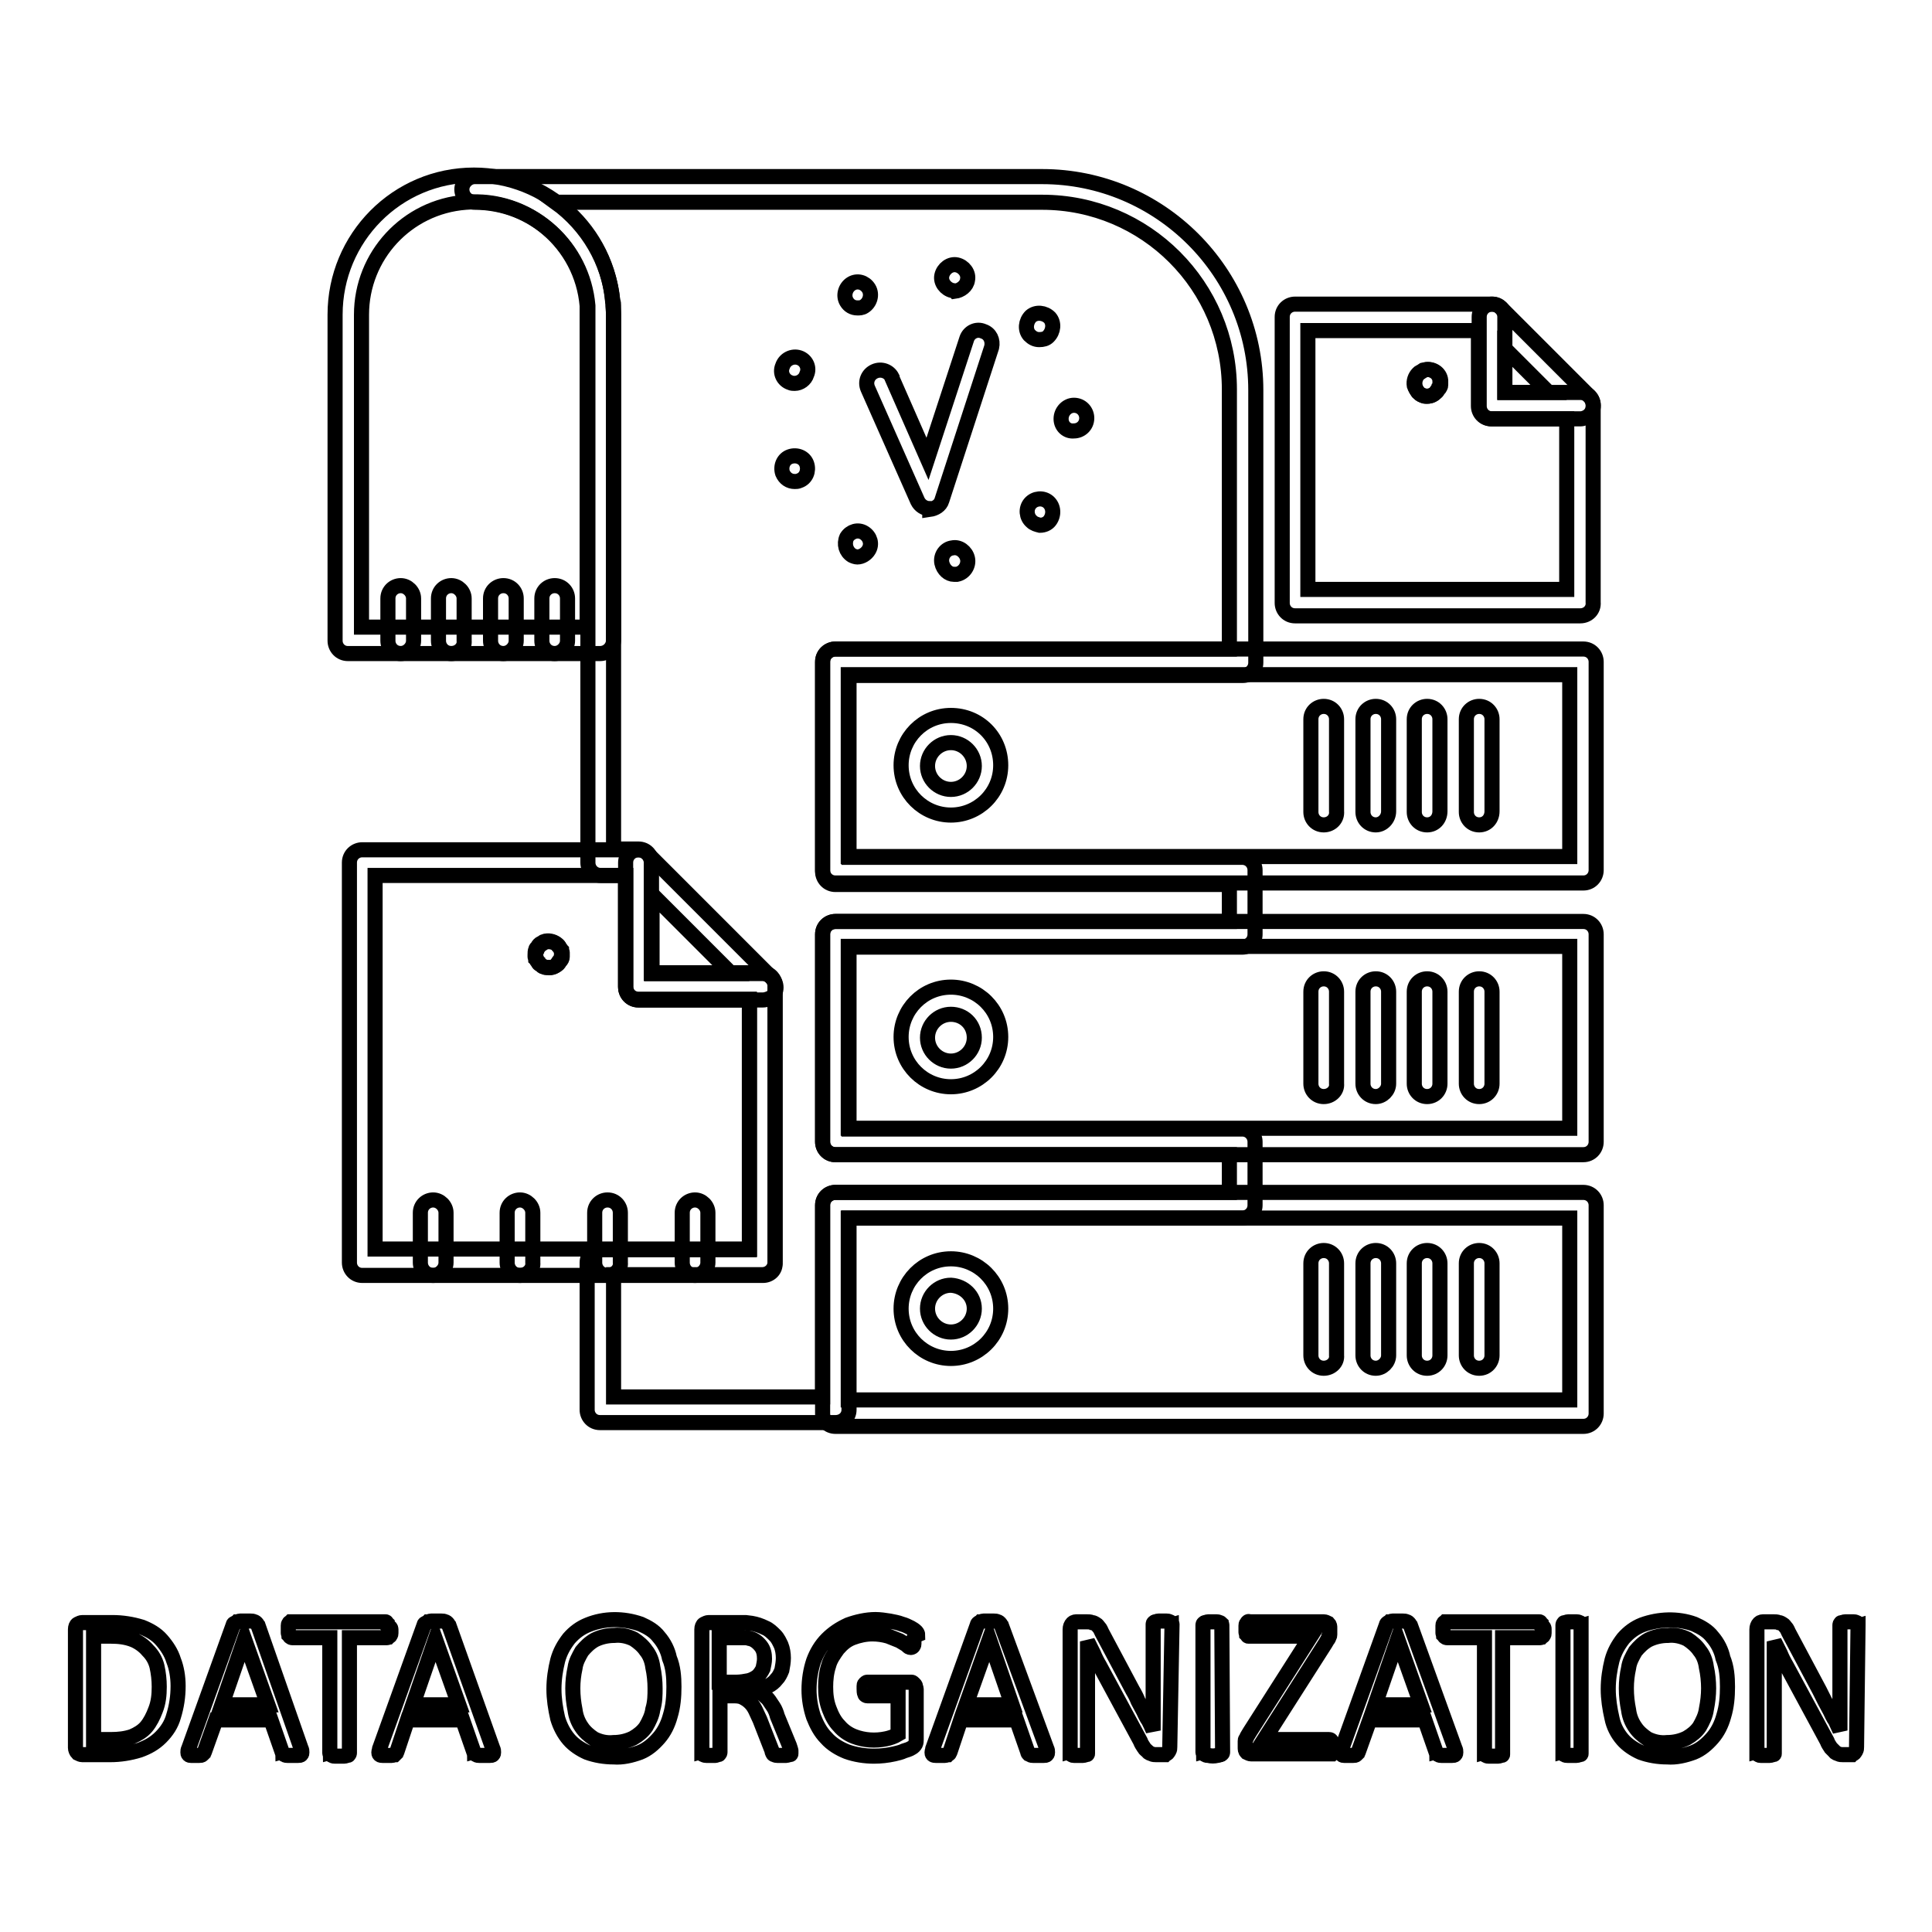 <?xml version="1.0" encoding="utf-8"?>
<!-- Svg Vector Icons : http://www.onlinewebfonts.com/icon -->
<!DOCTYPE svg PUBLIC "-//W3C//DTD SVG 1.1//EN" "http://www.w3.org/Graphics/SVG/1.1/DTD/svg11.dtd">
<svg version="1.1" xmlns="http://www.w3.org/2000/svg" xmlns:xlink="http://www.w3.org/1999/xlink" x="0px" y="0px" viewBox="0 0 256 256" enable-background="new 0 0 256 256" xml:space="preserve">
<g> <path stroke-width="2" fill-opacity="0" stroke="#000000"  d="M79.5,86.6H46.1c-1,0-1.7-0.8-1.7-1.7l0,0V41.7c0-10.2,8.2-18.5,18.4-18.5c9.6,0,17.7,7.4,18.4,17 c0,0.5,0.1,1,0.1,1.5v43.1C81.3,85.8,80.5,86.6,79.5,86.6z M47.9,83.1h29.9V41.7v-1.2c-0.7-8.2-7.9-14.4-16.1-13.7 c-7.8,0.6-13.8,7.1-13.8,14.9L47.9,83.1z M123.2,67.4c-0.7,0-1.3-0.4-1.6-1l-6.6-14.9c-0.4-0.9,0-1.9,0.9-2.3c0,0,0,0,0,0 c0.9-0.4,1.9,0,2.3,0.8c0,0,0,0,0,0.1l4.7,10.7l5.2-15.9c0.3-0.9,1.3-1.4,2.2-1c0.9,0.3,1.3,1.2,1.1,2.1l-6.6,20.3 c-0.2,0.7-0.9,1.1-1.6,1.2L123.2,67.4z M124.8,74.6c-0.2-1,0.5-1.9,1.4-2c0,0,0,0,0,0c0.9-0.2,1.8,0.5,2,1.4 c0.2,0.9-0.4,1.9-1.4,2.1c0,0,0,0-0.1,0h-0.3C125.7,76.1,125,75.5,124.8,74.6z M112.9,73.6c-0.8-0.5-1.1-1.5-0.7-2.4c0,0,0,0,0,0 c0.5-0.8,1.5-1.1,2.3-0.6c0.8,0.5,1.1,1.5,0.6,2.3c-0.3,0.5-0.9,0.9-1.5,0.9C113.4,73.8,113.1,73.7,112.9,73.6z M136.7,69.1 c-0.7-0.6-0.8-1.7-0.2-2.4c0,0,0,0,0,0c0.6-0.7,1.7-0.8,2.4-0.2c0,0,0,0,0,0c0.7,0.6,0.8,1.7,0.2,2.5c-0.3,0.4-0.8,0.6-1.3,0.6 C137.4,69.5,137,69.4,136.7,69.1z M103.7,62.7c-0.3-0.9,0.1-1.9,1-2.2c0,0,0,0,0,0c0.9-0.3,1.9,0.1,2.2,1c0.3,0.9-0.1,1.9-1,2.2 c-0.2,0.1-0.4,0.1-0.6,0.1C104.6,63.8,104,63.4,103.7,62.7L103.7,62.7z M140.6,55.5L140.6,55.5c0-1,0.8-1.8,1.7-1.8 c1,0,1.7,0.8,1.7,1.7l0,0c0,1-0.8,1.7-1.7,1.7l0,0C141.4,57.2,140.6,56.5,140.6,55.5L140.6,55.5z M104.7,50.7 c-0.9-0.3-1.4-1.3-1-2.2c0.3-0.9,1.3-1.4,2.2-1.1c0,0,0,0,0,0c0.9,0.3,1.4,1.3,1,2.2c-0.2,0.7-0.9,1.2-1.6,1.2 C105.1,50.8,104.9,50.8,104.7,50.7z M136.4,44.4c-0.6-0.7-0.5-1.8,0.2-2.5c0.7-0.6,1.8-0.5,2.5,0.2c0.6,0.7,0.5,1.8-0.2,2.5 c-0.3,0.3-0.7,0.4-1.2,0.4C137.2,45,136.8,44.8,136.4,44.4L136.4,44.4z M112.2,40c-0.5-0.8-0.2-1.9,0.6-2.4c0,0,0,0,0,0 c0.8-0.5,1.8-0.2,2.3,0.6c0.5,0.8,0.2,1.9-0.6,2.4c-0.3,0.2-0.6,0.2-0.9,0.2C113,40.8,112.5,40.5,112.2,40z M126.2,38.5 c-0.9-0.2-1.6-1.1-1.4-2c0,0,0,0,0,0c0.2-0.9,1.1-1.6,2-1.4c0.9,0.2,1.6,1.1,1.4,2c-0.1,0.8-0.9,1.4-1.7,1.5 C126.4,38.5,126.3,38.5,126.2,38.5z M126,108c-3.6,0-6.6-2.9-6.6-6.6c0-3.6,2.9-6.6,6.6-6.6s6.6,2.9,6.6,6.6c0,0,0,0,0,0 C132.6,105.1,129.6,108,126,108z M126,98.4c-1.7,0-3.1,1.4-3.1,3.1c0,1.7,1.4,3.1,3.1,3.1s3.1-1.4,3.1-3.1c0,0,0,0,0,0 C129.1,99.8,127.7,98.4,126,98.4z M175.4,109.3c-1,0-1.7-0.8-1.7-1.7l0,0V95.3c0-1,0.8-1.7,1.7-1.7c1,0,1.7,0.8,1.7,1.7v12.2 C177.2,108.5,176.4,109.3,175.4,109.3L175.4,109.3L175.4,109.3z M182.3,109.3c-1,0-1.7-0.8-1.7-1.7l0,0V95.3c0-1,0.8-1.7,1.7-1.7 c1,0,1.7,0.8,1.7,1.7l0,0v12.2C184,108.5,183.2,109.3,182.3,109.3L182.3,109.3z M189.1,109.3c-1,0-1.7-0.8-1.7-1.7l0,0V95.3 c0-1,0.8-1.7,1.7-1.7c1,0,1.7,0.8,1.7,1.7c0,0,0,0,0,0v12.2C190.8,108.5,190.1,109.3,189.1,109.3L189.1,109.3L189.1,109.3z  M196,109.3c-1,0-1.7-0.8-1.7-1.7l0,0V95.3c0-1,0.8-1.7,1.7-1.7c1,0,1.7,0.8,1.7,1.7l0,0v12.2C197.7,108.5,197,109.3,196,109.3 L196,109.3z M126,144c-3.6,0-6.6-2.9-6.6-6.6c0-3.6,2.9-6.6,6.6-6.6c3.6,0,6.6,2.9,6.6,6.6c0,0,0,0,0,0 C132.6,141.1,129.6,144,126,144z M126,134.4c-1.7,0-3.1,1.4-3.1,3.1c0,1.7,1.4,3.1,3.1,3.1c1.7,0,3.1-1.4,3.1-3.1c0,0,0,0,0,0 C129.1,135.7,127.7,134.4,126,134.4z M175.4,145.3c-1,0-1.7-0.8-1.7-1.7l0,0v-12.2c0-1,0.8-1.7,1.7-1.7c1,0,1.7,0.8,1.7,1.7 c0,0,0,0,0,0v12.2C177.2,144.5,176.4,145.3,175.4,145.3L175.4,145.3L175.4,145.3z M182.3,145.3c-1,0-1.7-0.8-1.7-1.7l0,0v-12.2 c0-1,0.8-1.7,1.7-1.7c1,0,1.7,0.8,1.7,1.7v12.2C184,144.5,183.2,145.3,182.3,145.3L182.3,145.3z M189.1,145.3c-1,0-1.7-0.8-1.7-1.7 l0,0v-12.2c0-1,0.8-1.7,1.7-1.7c1,0,1.7,0.8,1.7,1.7v12.2C190.8,144.5,190.1,145.3,189.1,145.3L189.1,145.3L189.1,145.3z  M196,145.3c-1,0-1.7-0.8-1.7-1.7l0,0v-12.2c0-1,0.8-1.7,1.7-1.7c1,0,1.7,0.8,1.7,1.7v12.2C197.7,144.5,197,145.3,196,145.3 L196,145.3z M126,180c-3.6,0-6.6-2.9-6.6-6.6c0-3.6,2.9-6.6,6.6-6.6c3.6,0,6.6,2.9,6.6,6.6c0,0,0,0,0,0 C132.6,177.1,129.6,180,126,180z M126,170.3c-1.7,0-3.1,1.4-3.1,3.1c0,1.7,1.4,3.1,3.1,3.1s3.1-1.4,3.1-3.1c0,0,0,0,0,0 C129.1,171.7,127.7,170.4,126,170.3z M175.4,181.3c-1,0-1.7-0.8-1.7-1.7l0,0v-12.2c0-1,0.8-1.7,1.7-1.7c1,0,1.7,0.8,1.7,1.7v12.2 C177.2,180.5,176.4,181.3,175.4,181.3L175.4,181.3L175.4,181.3z M182.3,181.3c-1,0-1.7-0.8-1.7-1.7l0,0v-12.2c0-1,0.8-1.7,1.7-1.7 c1,0,1.7,0.8,1.7,1.7v12.2C184,180.5,183.2,181.3,182.3,181.3L182.3,181.3z M189.1,181.3c-1,0-1.7-0.8-1.7-1.7l0,0v-12.2 c0-1,0.8-1.7,1.7-1.7c1,0,1.7,0.8,1.7,1.7v12.2C190.8,180.5,190.1,181.3,189.1,181.3L189.1,181.3L189.1,181.3z M196,181.3 c-1,0-1.7-0.8-1.7-1.7l0,0v-12.2c0-1,0.8-1.7,1.7-1.7c1,0,1.7,0.8,1.7,1.7v12.2C197.7,180.5,197,181.3,196,181.3L196,181.3z"/> <path stroke-width="2" fill-opacity="0" stroke="#000000"  d="M53.1,86.6c-1,0-1.7-0.8-1.7-1.7l0,0v-5.6c0-1,0.8-1.7,1.7-1.7s1.7,0.8,1.7,1.7v5.6 C54.8,85.8,54,86.6,53.1,86.6L53.1,86.6z M59.8,86.6c-1,0-1.7-0.8-1.7-1.7l0,0v-5.6c0-1,0.8-1.7,1.7-1.7s1.7,0.8,1.7,1.7v5.6 C61.6,85.8,60.8,86.6,59.8,86.6L59.8,86.6z M66.7,86.6c-1,0-1.7-0.8-1.7-1.7l0,0v-5.6c0-1,0.8-1.7,1.7-1.7c1,0,1.7,0.8,1.7,1.7v5.6 C68.4,85.8,67.6,86.6,66.7,86.6L66.7,86.6z M73.5,86.6c-1,0-1.7-0.8-1.7-1.7l0,0v-5.6c0-1,0.8-1.7,1.7-1.7c1,0,1.7,0.8,1.7,1.7v5.6 C75.2,85.8,74.4,86.6,73.5,86.6L73.5,86.6z M209.4,81.6h-37.8c-1,0-1.7-0.8-1.7-1.7l0,0V42c0-1,0.8-1.7,1.7-1.7h26.1 c1,0,1.7,0.8,1.7,1.7l0,0v10h10c1,0,1.7,0.8,1.7,1.7l0,0v26.1C211.2,80.8,210.4,81.6,209.4,81.6C209.4,81.6,209.4,81.6,209.4,81.6 L209.4,81.6z M173.3,78.1h34.3V55.5h-10c-1,0-1.7-0.8-1.7-1.7l0,0v-10h-22.6V78.1z"/> <path stroke-width="2" fill-opacity="0" stroke="#000000"  d="M209.4,55.5h-11.7c-1,0-1.7-0.8-1.7-1.7l0,0V42c0-1,0.8-1.7,1.7-1.7c0.5,0,0.9,0.2,1.2,0.5l11.7,11.7 c0.7,0.7,0.7,1.8,0,2.5C210.3,55.3,209.8,55.5,209.4,55.5L209.4,55.5z M199.4,52h5.8l-5.8-5.8V52z M189.1,52.5 c-0.5,0-0.9-0.2-1.2-0.5c-0.2-0.3-0.4-0.6-0.5-0.9c-0.1-0.6,0.1-1.2,0.5-1.6c0.1-0.1,0.2-0.2,0.3-0.2l0.3-0.2 c0.1,0,0.2-0.1,0.3-0.1c0.9-0.2,1.9,0.4,2,1.4c0,0.1,0,0.2,0,0.3c0,0.1,0,0.2,0,0.3c0,0.1,0,0.2-0.1,0.3c0,0.1-0.1,0.2-0.2,0.3 c-0.1,0.1-0.1,0.2-0.2,0.3C190,52.3,189.6,52.5,189.1,52.5L189.1,52.5z"/> <path stroke-width="2" fill-opacity="0" stroke="#000000"  d="M189.1,52.5h-0.3c-0.1,0-0.2-0.1-0.3-0.1c-0.5-0.2-0.9-0.7-1-1.3c-0.1-0.6,0.1-1.2,0.5-1.6 c0.1-0.1,0.2-0.2,0.3-0.2l0.3-0.2c0.1,0,0.2-0.1,0.3-0.1c0.9-0.2,1.9,0.4,2,1.4c0,0.1,0,0.2,0,0.3c0,0.1,0,0.2,0,0.3 c0,0.1,0,0.2-0.1,0.3c0,0.1-0.1,0.2-0.2,0.3c-0.1,0.1-0.1,0.2-0.2,0.3C190,52.3,189.6,52.5,189.1,52.5z M110.7,188.5H79.5 c-1,0-1.7-0.8-1.7-1.7l0,0v-19.5c0-1,0.8-1.7,1.7-1.7l0,0h19.8v-33.1H84.6c-1,0-1.7-0.8-1.7-1.7l0,0V116h-3.3c-1,0-1.7-0.8-1.7-1.7 l0,0V40.8c0-0.1,0-0.2,0-0.3c-0.7-7.8-7.2-13.7-15-13.7c-1,0-1.7-0.8-1.7-1.7s0.8-1.7,1.7-1.7h75.2c15.6,0,28.3,12.7,28.3,28.3 v36.1c0,1-0.8,1.7-1.7,1.7l0,0h-52.2v24.1h52.1c1,0,1.7,0.8,1.7,1.7l0,0v8.5c0,1-0.8,1.7-1.7,1.7l0,0h-52.1v24.1h52.1 c1,0,1.7,0.8,1.7,1.7l0,0v8.4c0,1-0.8,1.7-1.7,1.7l0,0h-52.1v25.4C112.5,187.8,111.7,188.5,110.7,188.5L110.7,188.5L110.7,188.5z  M81.3,185.1H109v-25.4c0-1,0.8-1.7,1.7-1.7l0,0h52.2V153h-52.2c-1,0-1.7-0.8-1.7-1.7l0,0v-27.5c0-1,0.8-1.7,1.7-1.7l0,0h52.2v-4.9 h-52.2c-1,0-1.7-0.8-1.7-1.7l0,0V87.7c0-1,0.8-1.7,1.7-1.7l0,0h52.2V51.6c0-13.7-11.1-24.8-24.8-24.8H73.6 c4.3,3.1,7.1,7.9,7.6,13.1c0.1,0.2,0.1,0.4,0.1,0.6v72h3.3c1,0,1.7,0.8,1.7,1.7l0,0v14.7h14.7c1,0,1.7,0.8,1.7,1.7l0,0v36.6 c0,1-0.8,1.7-1.7,1.7l0,0H81.3L81.3,185.1z"/> <path stroke-width="2" fill-opacity="0" stroke="#000000"  d="M209.8,117h-99.1c-1,0-1.7-0.8-1.7-1.7l0,0V87.7c0-1,0.8-1.7,1.7-1.7l0,0h99.1c1,0,1.7,0.8,1.7,1.7l0,0 v27.6C211.5,116.2,210.8,117,209.8,117L209.8,117L209.8,117z M112.5,113.5H208V89.4h-95.6V113.5z M209.8,153h-99.1 c-1,0-1.7-0.8-1.7-1.7l0,0v-27.5c0-1,0.8-1.7,1.7-1.7l0,0h99.1c1,0,1.7,0.8,1.7,1.7l0,0v27.5C211.5,152.2,210.8,153,209.8,153z  M112.5,149.5H208v-24.1h-95.6V149.5z M209.8,189h-99.1c-1,0-1.7-0.8-1.7-1.7l0,0v-27.6c0-1,0.8-1.7,1.7-1.7l0,0h99.1 c1,0,1.7,0.8,1.7,1.7v27.6C211.5,188.2,210.8,189,209.8,189L209.8,189z M112.5,185.5H208v-24.1h-95.6V185.5z M101.1,169H48 c-1,0-1.7-0.8-1.7-1.7l0,0v-53c0-1,0.8-1.7,1.7-1.7h36.6c1,0,1.7,0.8,1.7,1.7l0,0V129h14.7c1,0,1.7,0.8,1.7,1.7l0,0v36.6 C102.8,168.3,102,169,101.1,169L101.1,169z M49.7,165.5h49.6v-33.1H84.6c-1,0-1.7-0.8-1.7-1.7l0,0V116H49.7V165.5z"/> <path stroke-width="2" fill-opacity="0" stroke="#000000"  d="M101.1,132.5H84.6c-1,0-1.7-0.8-1.7-1.7l0,0v-16.5c0-1,0.8-1.7,1.7-1.7c0.5,0,0.9,0.2,1.2,0.5l16.5,16.5 c0.7,0.7,0.7,1.8,0,2.5C102,132.3,101.5,132.5,101.1,132.5L101.1,132.5z M86.4,129h10.5l-10.5-10.5V129z M72.6,128.2h-0.3 c-0.1,0-0.2-0.1-0.3-0.1c-0.1,0-0.2-0.1-0.3-0.2c-0.1-0.1-0.2-0.1-0.3-0.2c-0.1-0.1-0.1-0.2-0.2-0.3c-0.1-0.1-0.1-0.2-0.2-0.3 c0-0.1-0.1-0.2-0.1-0.3c0-0.1,0-0.2,0-0.3c0-0.2,0-0.5,0.1-0.7c0-0.1,0.1-0.2,0.2-0.3c0.1-0.1,0.1-0.2,0.2-0.3 c0.1-0.1,0.2-0.2,0.3-0.2l0.3-0.2l0.3-0.1c0.6-0.1,1.2,0.1,1.6,0.5c0.1,0.1,0.2,0.2,0.2,0.3c0.1,0.1,0.1,0.2,0.2,0.3 c0,0.1,0.1,0.2,0.1,0.3c0,0.1,0,0.2,0,0.3c0,0.1,0,0.2,0,0.3c0,0.1-0.1,0.2-0.1,0.3c0,0.1-0.1,0.2-0.2,0.3 c-0.1,0.1-0.1,0.2-0.2,0.3C73.6,128.1,73.1,128.3,72.6,128.2z"/> <path stroke-width="2" fill-opacity="0" stroke="#000000"  d="M72.7,128.2c-0.5,0-0.9-0.2-1.2-0.5c-0.1-0.1-0.2-0.2-0.2-0.3c-0.1-0.1-0.1-0.2-0.2-0.3 c0-0.1-0.1-0.2-0.1-0.3c0-0.1,0-0.2,0-0.3c0-0.1,0-0.2,0-0.3c0-0.1,0-0.2,0.1-0.3c0-0.1,0.1-0.2,0.2-0.3c0.1-0.1,0.1-0.2,0.2-0.3 c0.1-0.1,0.2-0.2,0.3-0.2l0.3-0.2l0.3-0.1c0.6-0.1,1.2,0.1,1.6,0.5c0.1,0.1,0.1,0.2,0.2,0.3c0.1,0.1,0.1,0.2,0.2,0.3 c0,0.1,0.1,0.2,0.1,0.3c0,0.1,0,0.2,0,0.3c0,0.1,0,0.2,0,0.3c0,0.2-0.1,0.4-0.3,0.6c-0.1,0.1-0.1,0.2-0.2,0.3 C73.6,128.1,73.1,128.2,72.7,128.2z M57.4,169c-1,0-1.7-0.8-1.7-1.7l0,0v-6.6c0-1,0.8-1.7,1.7-1.7s1.7,0.8,1.7,1.7v6.6 C59.1,168.2,58.3,169,57.4,169L57.4,169z M68.9,169c-1,0-1.7-0.8-1.7-1.7l0,0v-6.6c0-1,0.8-1.7,1.7-1.7s1.7,0.8,1.7,1.7v6.6 C70.7,168.2,69.9,169,68.9,169L68.9,169z M80.5,169c-1,0-1.7-0.8-1.7-1.7l0,0v-6.6c0-1,0.8-1.7,1.7-1.7c1,0,1.7,0.8,1.7,1.7v6.6 C82.3,168.2,81.5,169,80.5,169L80.5,169z M92.1,169c-1,0-1.7-0.8-1.7-1.7l0,0v-6.6c0-1,0.8-1.7,1.7-1.7s1.7,0.8,1.7,1.7v6.6 C93.8,168.2,93,169,92.1,169L92.1,169z M23.6,223.4c0,1.4-0.2,2.7-0.6,4c-0.3,1.1-0.9,2-1.7,2.8c-0.8,0.8-1.7,1.3-2.8,1.7 c-1.3,0.4-2.6,0.6-3.9,0.6h-3.7c-0.2,0-0.4-0.1-0.6-0.2c-0.2-0.2-0.3-0.5-0.3-0.7v-15.7c0-0.3,0.1-0.6,0.3-0.7 c0.2-0.1,0.4-0.2,0.6-0.2h4c1.3,0,2.6,0.2,3.9,0.6c1,0.4,1.9,0.9,2.6,1.7c0.7,0.8,1.3,1.7,1.6,2.7C23.4,221,23.6,222.2,23.6,223.4z  M21.1,223.5c0-0.9-0.1-1.8-0.3-2.7c-0.2-0.8-0.6-1.5-1.2-2.1c-0.5-0.6-1.2-1.1-1.9-1.4c-1-0.4-2-0.5-3-0.5h-2.3v13.7h2.3 c1,0,1.9-0.1,2.8-0.4c0.7-0.3,1.4-0.7,1.9-1.3c0.5-0.6,0.9-1.4,1.2-2.2C21,225.6,21.1,224.6,21.1,223.5z M39.9,231.7 c0.1,0.2,0.1,0.3,0.1,0.5c0,0.1,0,0.2-0.1,0.3c-0.1,0.1-0.2,0.1-0.4,0.1h-0.7c-0.2,0-0.4,0-0.7,0c-0.1,0-0.3,0-0.4-0.1 c-0.1,0-0.1-0.1-0.2-0.1c0-0.1-0.1-0.1-0.1-0.2l-1.5-4.3h-7.3l-1.5,4.2c0,0.1-0.1,0.1-0.1,0.2c-0.1,0.1-0.1,0.1-0.2,0.2 c-0.1,0.1-0.2,0.1-0.4,0.1H26c-0.2,0-0.4,0-0.7,0c-0.1,0-0.2,0-0.3-0.1c-0.1-0.1-0.1-0.2-0.1-0.3c0-0.2,0-0.3,0.1-0.5l5.9-16.4 c0-0.1,0.1-0.2,0.2-0.2c0.1-0.1,0.2-0.1,0.3-0.2c0.1,0,0.3-0.1,0.4-0.1h1.4c0.2,0,0.3,0,0.5,0.1c0.1,0,0.2,0.1,0.3,0.2 c0.1,0.1,0.1,0.2,0.2,0.3L39.9,231.7z M32.4,217.2l-3,8.7h6.1L32.4,217.2z M51.8,215.9v0.5c0,0.1,0,0.2-0.1,0.3 c0,0.1-0.1,0.1-0.2,0.2c-0.1,0-0.1,0.1-0.2,0.1h-5v15.3c0,0.1,0,0.1-0.1,0.2c0,0.1-0.1,0.1-0.2,0.1c-0.1,0-0.2,0.1-0.4,0.1 c-0.2,0-0.4,0-0.6,0c-0.2,0-0.4,0-0.6,0c-0.1,0-0.3,0-0.4-0.1c-0.1,0-0.1-0.1-0.2-0.1c0-0.1-0.1-0.1-0.1-0.2v-15.3h-5 c-0.1,0-0.1,0-0.2-0.1c-0.1,0-0.1-0.1-0.2-0.2c0-0.1-0.1-0.2-0.1-0.3c0-0.2,0-0.3,0-0.5c0-0.2,0-0.3,0-0.5c0-0.1,0-0.2,0.1-0.3 c0-0.1,0.1-0.1,0.2-0.2c0.1,0,0.1,0,0.2,0h12.2c0.1,0,0.1,0,0.2,0c0.1,0,0.1,0.1,0.2,0.2c0,0.1,0.1,0.2,0.1,0.3 C51.7,215.6,51.8,215.7,51.8,215.9z M65.3,231.7c0.1,0.2,0.1,0.3,0.1,0.5c0,0.1,0,0.2-0.1,0.3c-0.1,0.1-0.2,0.1-0.4,0.1h-0.7 c-0.2,0-0.5,0-0.7,0c-0.1,0-0.3,0-0.4-0.1c-0.1,0-0.1-0.1-0.2-0.1c0-0.1-0.1-0.1-0.1-0.2l-1.5-4.3h-7.3l-1.4,4.2 c0,0.1-0.1,0.1-0.1,0.2c-0.1,0.1-0.1,0.1-0.2,0.2c-0.1,0-0.2,0.1-0.4,0.1h-0.6c-0.2,0-0.4,0-0.6,0c-0.1,0-0.3,0-0.4-0.1 c-0.1-0.1-0.1-0.2-0.1-0.3c0-0.2,0.1-0.3,0.1-0.5l5.9-16.4c0-0.1,0.1-0.2,0.2-0.2c0.1-0.1,0.2-0.1,0.3-0.2c0.1,0,0.3-0.1,0.4-0.1 h1.4c0.2,0,0.3,0,0.5,0.1c0.1,0,0.2,0.1,0.3,0.2c0.1,0.1,0.1,0.2,0.2,0.3L65.3,231.7z M57.7,217.2l-3,8.7h6.1L57.7,217.2z  M89.3,223.5c0,1.3-0.1,2.6-0.5,3.9c-0.3,1.1-0.8,2.1-1.5,2.9c-0.7,0.8-1.5,1.5-2.5,1.9c-1.1,0.4-2.3,0.7-3.5,0.6 c-1.2,0-2.4-0.2-3.5-0.6c-0.9-0.4-1.8-1-2.4-1.7c-0.7-0.8-1.2-1.8-1.5-2.8c-0.3-1.3-0.5-2.6-0.5-3.9c0-1.3,0.2-2.6,0.5-3.8 c0.3-1.1,0.8-2,1.5-2.9c0.7-0.8,1.5-1.4,2.5-1.8c2.2-0.9,4.7-0.9,7-0.1c0.9,0.4,1.8,0.9,2.4,1.7c0.7,0.8,1.2,1.8,1.4,2.8 C89.2,220.9,89.3,222.2,89.3,223.5z M86.8,223.7c0-0.9-0.1-1.9-0.3-2.8c-0.1-0.8-0.4-1.6-0.9-2.2c-0.4-0.6-1-1.1-1.6-1.5 c-0.8-0.4-1.7-0.6-2.6-0.5c-0.9,0-1.8,0.2-2.6,0.6c-0.7,0.4-1.2,0.9-1.7,1.5c-0.4,0.7-0.8,1.4-0.9,2.2c-0.2,0.9-0.3,1.8-0.3,2.7 c0,1,0.1,1.9,0.3,2.9c0.1,0.8,0.4,1.6,0.9,2.3c0.4,0.6,1,1.1,1.6,1.5c0.8,0.4,1.7,0.6,2.6,0.5c0.9,0,1.8-0.2,2.6-0.6 c0.7-0.4,1.3-0.9,1.7-1.5c0.4-0.7,0.8-1.5,0.9-2.3C86.8,225.5,86.8,224.6,86.8,223.7L86.8,223.7z M104.8,232.2c0,0.1,0,0.1,0,0.2 c0,0.1-0.1,0.1-0.2,0.1c-0.1,0-0.3,0.1-0.4,0.1H103c-0.1,0-0.2,0-0.4-0.1c-0.1,0-0.2-0.1-0.2-0.2c-0.1-0.1-0.1-0.2-0.1-0.3 l-1.6-4.1c-0.2-0.4-0.4-0.9-0.6-1.3c-0.2-0.4-0.4-0.7-0.7-1c-0.3-0.3-0.6-0.5-1-0.7c-0.4-0.2-0.9-0.2-1.4-0.2h-1.6v7.5 c0,0.1,0,0.1-0.1,0.2c0,0.1-0.1,0.1-0.2,0.1c-0.1,0-0.2,0.1-0.3,0.1c-0.2,0-0.4,0-0.6,0c-0.2,0-0.4,0-0.6,0c-0.1,0-0.2,0-0.4-0.1 c-0.1,0-0.1-0.1-0.2-0.1c0-0.1,0-0.1,0-0.2v-16.3c0-0.3,0.1-0.6,0.3-0.7c0.2-0.1,0.4-0.2,0.6-0.2h4.9l0.8,0.1 c0.6,0.1,1.2,0.3,1.8,0.6c0.5,0.2,0.9,0.6,1.3,1c0.4,0.4,0.6,0.9,0.8,1.3c0.2,0.5,0.3,1.1,0.3,1.7c0,0.5-0.1,1.1-0.2,1.6 c-0.2,0.5-0.4,0.9-0.7,1.2c-0.3,0.4-0.7,0.7-1.1,0.9c-0.4,0.3-0.9,0.5-1.4,0.7c0.3,0.1,0.6,0.3,0.8,0.5c0.2,0.2,0.5,0.4,0.7,0.7 c0.2,0.3,0.4,0.6,0.6,0.9c0.2,0.3,0.4,0.8,0.5,1.2l1.6,3.9c0.1,0.3,0.2,0.6,0.2,0.7C104.8,231.9,104.8,232,104.8,232.2z  M101.3,219.8c0-0.6-0.1-1.2-0.5-1.7c-0.4-0.5-0.9-0.9-1.5-1c-0.3-0.1-0.5-0.1-0.8-0.1c-0.4,0-0.8,0-1.2,0h-2v5.9h2.3 c0.5,0,1.1-0.1,1.6-0.2c0.4-0.1,0.8-0.3,1.2-0.6c0.3-0.3,0.5-0.6,0.7-1C101.2,220.6,101.3,220.2,101.3,219.8L101.3,219.8z  M121.1,217.3v0.5c0,0.1,0,0.2-0.1,0.3c0,0.1-0.2,0.2-0.3,0.2c-0.2,0-0.4-0.1-0.5-0.3c-0.3-0.2-0.7-0.4-1-0.6 c-0.5-0.2-1-0.4-1.5-0.6c-0.7-0.2-1.4-0.3-2.1-0.3c-0.9,0-1.8,0.2-2.6,0.5c-0.8,0.3-1.4,0.8-2,1.5c-0.5,0.7-1,1.4-1.2,2.2 c-0.3,0.9-0.4,1.9-0.4,2.8c0,1,0.1,2,0.5,3c0.3,0.8,0.7,1.6,1.3,2.2c0.5,0.6,1.2,1.1,2,1.4c1.3,0.5,2.8,0.6,4.2,0.3 c0.5-0.1,1.1-0.3,1.6-0.6v-5.1h-4.1c-0.1,0-0.3-0.1-0.3-0.2c-0.1-0.2-0.1-0.5-0.1-0.7c0-0.1,0-0.3,0-0.4c0-0.1,0-0.2,0.1-0.3 c0.1-0.1,0.2-0.2,0.3-0.2h5.6c0.1,0,0.2,0,0.3,0c0.1,0,0.2,0.1,0.3,0.2c0.1,0.1,0.2,0.2,0.2,0.3c0,0.1,0.1,0.3,0.1,0.4v6.7 c0,0.2,0,0.4-0.1,0.6c-0.1,0.2-0.3,0.4-0.5,0.5c-0.3,0.2-0.7,0.3-1,0.4c-0.4,0.2-0.9,0.3-1.3,0.4c-0.9,0.2-1.8,0.3-2.7,0.3 c-1.2,0-2.5-0.2-3.6-0.6c-1-0.4-2-1-2.7-1.8c-0.8-0.8-1.3-1.8-1.7-2.8c-0.4-1.2-0.6-2.4-0.6-3.6c0-1.3,0.2-2.6,0.6-3.8 c0.4-1.1,1-2.1,1.8-2.9c0.8-0.8,1.7-1.4,2.8-1.9c1.1-0.4,2.4-0.7,3.6-0.7c0.6,0,1.3,0.1,1.9,0.2c0.5,0.1,1.1,0.2,1.6,0.4 c0.4,0.1,0.8,0.3,1.2,0.5c0.2,0.1,0.5,0.3,0.7,0.5c0.1,0.1,0.2,0.3,0.2,0.4C121.1,216.8,121.1,217,121.1,217.3z M138.7,231.7 c0.1,0.2,0.1,0.3,0.1,0.5c0,0.1,0,0.2-0.1,0.3c-0.1,0.1-0.2,0.1-0.4,0.1h-0.7c-0.2,0-0.5,0-0.7,0c-0.1,0-0.3,0-0.4-0.1 c-0.1,0-0.1-0.1-0.2-0.1c-0.1-0.1-0.1-0.1-0.1-0.2l-1.5-4.3h-7.4l-1.4,4.2c0,0.1-0.1,0.1-0.1,0.2c0,0.1-0.1,0.1-0.2,0.2 c-0.1,0-0.2,0.1-0.4,0.1h-0.6c-0.2,0-0.4,0-0.6,0c-0.1,0-0.3,0-0.4-0.1c-0.1-0.1-0.1-0.2-0.1-0.3c0-0.2,0.1-0.3,0.1-0.5l5.9-16.4 c0-0.1,0.1-0.2,0.1-0.2c0.1-0.1,0.2-0.1,0.3-0.2c0.1,0,0.3-0.1,0.4-0.1h1.4c0.2,0,0.3,0,0.5,0.1c0.1,0,0.2,0.1,0.3,0.2 c0.1,0.1,0.1,0.2,0.2,0.3L138.7,231.7z M131.1,217.2l-3.1,8.7h6.1L131.1,217.2z M155,231.5c0,0.2,0,0.3-0.1,0.5 c-0.1,0.1-0.1,0.2-0.2,0.3c-0.1,0.1-0.2,0.1-0.3,0.2c-0.1,0-0.2,0-0.4,0h-0.8c-0.2,0-0.4,0-0.6-0.1c-0.2-0.1-0.4-0.1-0.5-0.3 c-0.2-0.2-0.4-0.3-0.5-0.5c-0.2-0.3-0.4-0.6-0.5-0.9l-5.4-10c-0.3-0.5-0.6-1.1-0.8-1.6c-0.3-0.6-0.6-1.2-0.8-1.6v14.7 c0,0.1,0,0.1,0,0.2c0,0.1-0.1,0.1-0.2,0.1c-0.1,0-0.2,0.1-0.4,0.1c-0.4,0-0.8,0-1.2,0c-0.1,0-0.2,0-0.3-0.1c-0.1,0-0.1-0.1-0.2-0.1 c0-0.1,0-0.1,0-0.2v-16.3c0-0.3,0.1-0.6,0.3-0.8c0.2-0.2,0.4-0.2,0.7-0.2h1.2c0.2,0,0.5,0,0.7,0.1c0.2,0,0.3,0.1,0.5,0.2 c0.2,0.1,0.3,0.3,0.4,0.4c0.2,0.2,0.3,0.5,0.4,0.7l4.1,7.7c0.3,0.5,0.5,0.9,0.7,1.4l0.7,1.3c0.2,0.4,0.4,0.9,0.7,1.3 c0.2,0.4,0.4,0.8,0.6,1.3V227v-11.8c0-0.1,0-0.1,0.1-0.2c0.1-0.1,0.1-0.1,0.2-0.1c0.1,0,0.2-0.1,0.4-0.1c0.2,0,0.4,0,0.6,0 c0.2,0,0.4,0,0.5,0c0.1,0,0.2,0,0.4,0.1c0.1,0,0.1,0.1,0.2,0.1c0,0.1,0.1,0.1,0.1,0.2L155,231.5z M162,232.2c0,0.1,0,0.1-0.1,0.2 c-0.1,0.1-0.1,0.1-0.2,0.1c-0.1,0-0.2,0.1-0.4,0.1c-0.4,0.1-0.8,0.1-1.2,0c-0.1,0-0.3,0-0.4-0.1c-0.1,0-0.1-0.1-0.2-0.1 c0-0.1-0.1-0.1-0.1-0.2v-16.9c0-0.1,0-0.1,0.1-0.2c0.1-0.1,0.1-0.1,0.2-0.1c0.1,0,0.2-0.1,0.4-0.1c0.2,0,0.4,0,0.5,0 c0.2,0,0.4,0,0.6,0c0.1,0,0.2,0,0.4,0.1c0.1,0,0.2,0.1,0.2,0.1c0,0.1,0.1,0.1,0.1,0.2L162,232.2z M176.8,231.5c0,0.1,0,0.3,0,0.4 c0,0.1,0,0.2-0.1,0.3c0,0.1-0.1,0.1-0.2,0.2c-0.1,0-0.1,0-0.2,0h-10.5c-0.2,0-0.4-0.1-0.6-0.2c-0.2-0.2-0.2-0.4-0.2-0.7V231 c0-0.1,0-0.2,0-0.3c0-0.1,0-0.2,0.1-0.3c0.1-0.1,0.1-0.3,0.2-0.4l0.3-0.5l8.1-12.7h-8.1c-0.1,0-0.2,0-0.2,0c-0.1,0-0.1-0.1-0.2-0.2 c0-0.1-0.1-0.2-0.1-0.3c0-0.1,0-0.3,0-0.4c0-0.2,0-0.3,0-0.5c0-0.1,0-0.2,0.1-0.3c0.1-0.2,0.2-0.3,0.4-0.2h9.8 c0.2,0,0.4,0.1,0.6,0.2c0.2,0.2,0.2,0.4,0.2,0.6v0.5c0,0.1,0,0.3,0,0.4c0,0.1,0,0.2-0.1,0.3c0,0.1-0.1,0.3-0.2,0.4 c-0.1,0.2-0.2,0.3-0.3,0.5l-8.1,12.7h8.6c0.2,0,0.3,0.1,0.3,0.2C176.7,231,176.8,231.3,176.8,231.5L176.8,231.5z M192.8,231.7 c0.1,0.2,0.1,0.3,0.1,0.5c0,0.1,0,0.2-0.1,0.3c-0.1,0.1-0.2,0.1-0.4,0.1h-0.7c-0.2,0-0.4,0-0.7,0c-0.1,0-0.3,0-0.4-0.1 c-0.1,0-0.1-0.1-0.2-0.1c0-0.1-0.1-0.1-0.1-0.2l-1.5-4.3h-7.3l-1.5,4.2c0,0.1-0.1,0.1-0.1,0.2c-0.1,0.1-0.1,0.1-0.2,0.2 c-0.1,0.1-0.2,0.1-0.4,0.1h-0.6c-0.2,0-0.4,0-0.6,0c-0.1,0-0.2,0-0.3-0.1c-0.1-0.1-0.1-0.2-0.1-0.3c0-0.2,0-0.3,0.1-0.5l5.9-16.4 c0-0.1,0.1-0.2,0.1-0.2c0.1-0.1,0.2-0.1,0.3-0.2c0.1,0,0.3-0.1,0.4-0.1h1.4c0.2,0,0.3,0,0.5,0.1c0.1,0,0.2,0.1,0.3,0.2 c0.1,0.1,0.1,0.2,0.2,0.3L192.8,231.7z M185.2,217.2l-3,8.7h6.1L185.2,217.2z M204.6,215.9v0.5c0,0.1,0,0.2-0.1,0.3 c0,0.1-0.1,0.1-0.2,0.2c-0.1,0-0.1,0.1-0.2,0.1h-5v15.3c0,0.1,0,0.1,0,0.2c0,0.1-0.1,0.1-0.2,0.1c-0.1,0-0.2,0.1-0.4,0.1 c-0.2,0-0.4,0-0.6,0c-0.2,0-0.4,0-0.6,0c-0.1,0-0.3,0-0.4-0.1c-0.1,0-0.1-0.1-0.2-0.1c0-0.1,0-0.1,0-0.2v-15.3h-5 c-0.1,0-0.1,0-0.2-0.1c-0.1,0-0.1-0.1-0.2-0.2c0-0.1-0.1-0.2-0.1-0.3c0-0.2,0-0.3,0-0.5c0-0.2,0-0.3,0-0.5c0-0.1,0-0.2,0.1-0.3 c0-0.1,0.1-0.1,0.2-0.2c0.1,0,0.1,0,0.2,0h12.1c0.1,0,0.1,0,0.2,0c0.1,0,0.1,0.1,0.2,0.2c0,0.1,0.1,0.2,0.1,0.3 C204.6,215.6,204.6,215.7,204.6,215.9L204.6,215.9z M209.5,232.2c0,0.1,0,0.1,0,0.2c0,0.1-0.1,0.1-0.2,0.1c-0.1,0-0.2,0.1-0.4,0.1 c-0.2,0-0.4,0-0.6,0c-0.2,0-0.4,0-0.6,0c-0.1,0-0.3,0-0.4-0.1c-0.1,0-0.1-0.1-0.2-0.1c0-0.1,0-0.1,0-0.2v-16.9c0-0.1,0-0.1,0.1-0.2 c0-0.1,0.1-0.1,0.2-0.1c0.1,0,0.2-0.1,0.4-0.1c0.2,0,0.4,0,0.5,0c0.2,0,0.4,0,0.6,0c0.1,0,0.2,0,0.4,0.1c0.1,0,0.1,0.1,0.2,0.1 c0,0.1,0,0.1,0,0.2L209.5,232.2z M228.9,223.5c0,1.3-0.1,2.6-0.5,3.9c-0.3,1.1-0.8,2.1-1.5,2.9c-0.7,0.8-1.5,1.5-2.5,1.9 c-1.1,0.4-2.3,0.7-3.5,0.6c-1.2,0-2.4-0.2-3.5-0.6c-0.9-0.4-1.8-1-2.4-1.7c-0.7-0.8-1.2-1.8-1.4-2.8c-0.3-1.3-0.5-2.6-0.5-3.9 c0-1.3,0.2-2.6,0.5-3.8c0.3-1.1,0.8-2,1.5-2.9c0.7-0.8,1.5-1.4,2.5-1.8c2.2-0.8,4.7-0.9,6.9-0.1c0.9,0.4,1.8,0.9,2.4,1.7 c0.7,0.8,1.2,1.8,1.4,2.8C228.8,220.9,228.9,222.2,228.9,223.5L228.9,223.5z M226.4,223.7c0-0.9-0.1-1.9-0.3-2.8 c-0.1-0.8-0.4-1.6-0.9-2.2c-0.4-0.6-1-1.1-1.6-1.5c-0.8-0.4-1.7-0.6-2.6-0.5c-0.9,0-1.8,0.2-2.6,0.6c-0.7,0.4-1.2,0.9-1.7,1.5 c-0.4,0.7-0.8,1.4-0.9,2.2c-0.2,0.9-0.3,1.8-0.3,2.7c0,1,0.1,1.9,0.3,2.9c0.1,0.8,0.4,1.6,0.9,2.3c0.4,0.6,1,1.1,1.6,1.5 c0.8,0.4,1.7,0.6,2.6,0.5c0.9,0,1.8-0.2,2.6-0.6c0.7-0.4,1.3-0.9,1.7-1.5c0.4-0.7,0.8-1.5,0.9-2.3 C226.3,225.5,226.4,224.6,226.4,223.7L226.4,223.7z M246,231.5c0,0.2,0,0.3-0.1,0.5c-0.1,0.1-0.1,0.2-0.2,0.3 c-0.1,0.1-0.2,0.1-0.3,0.2c-0.1,0-0.2,0-0.4,0h-0.8c-0.2,0-0.4,0-0.6-0.1c-0.2-0.1-0.4-0.1-0.5-0.3c-0.2-0.2-0.3-0.3-0.5-0.5 c-0.2-0.3-0.4-0.6-0.5-0.9l-5.4-10c-0.3-0.5-0.6-1.1-0.8-1.6c-0.3-0.6-0.6-1.2-0.8-1.6v14.7c0,0.1,0,0.1,0,0.2 c0,0.1-0.1,0.1-0.2,0.1c-0.1,0-0.2,0.1-0.4,0.1c-0.4,0-0.8,0-1.2,0c-0.1,0-0.2,0-0.3-0.1c-0.1,0-0.1-0.1-0.2-0.1c0-0.1,0-0.1,0-0.2 v-16.3c0-0.3,0.1-0.6,0.3-0.8c0.2-0.2,0.4-0.2,0.7-0.2h1.2c0.2,0,0.5,0,0.7,0.1c0.2,0,0.3,0.1,0.5,0.2c0.2,0.1,0.3,0.3,0.4,0.4 c0.2,0.2,0.3,0.5,0.4,0.7l4.1,7.7l0.7,1.4l0.7,1.3c0.2,0.4,0.4,0.9,0.7,1.3l0.6,1.3v-14c0-0.1,0-0.1,0.1-0.2c0-0.1,0.1-0.1,0.2-0.1 c0.1,0,0.2-0.1,0.4-0.1c0.2,0,0.4,0,0.6,0c0.2,0,0.4,0,0.5,0c0.1,0,0.2,0,0.4,0.1c0.1,0,0.1,0.1,0.2,0.1c0,0.1,0,0.1,0,0.2 L246,231.5z"/></g>
</svg>